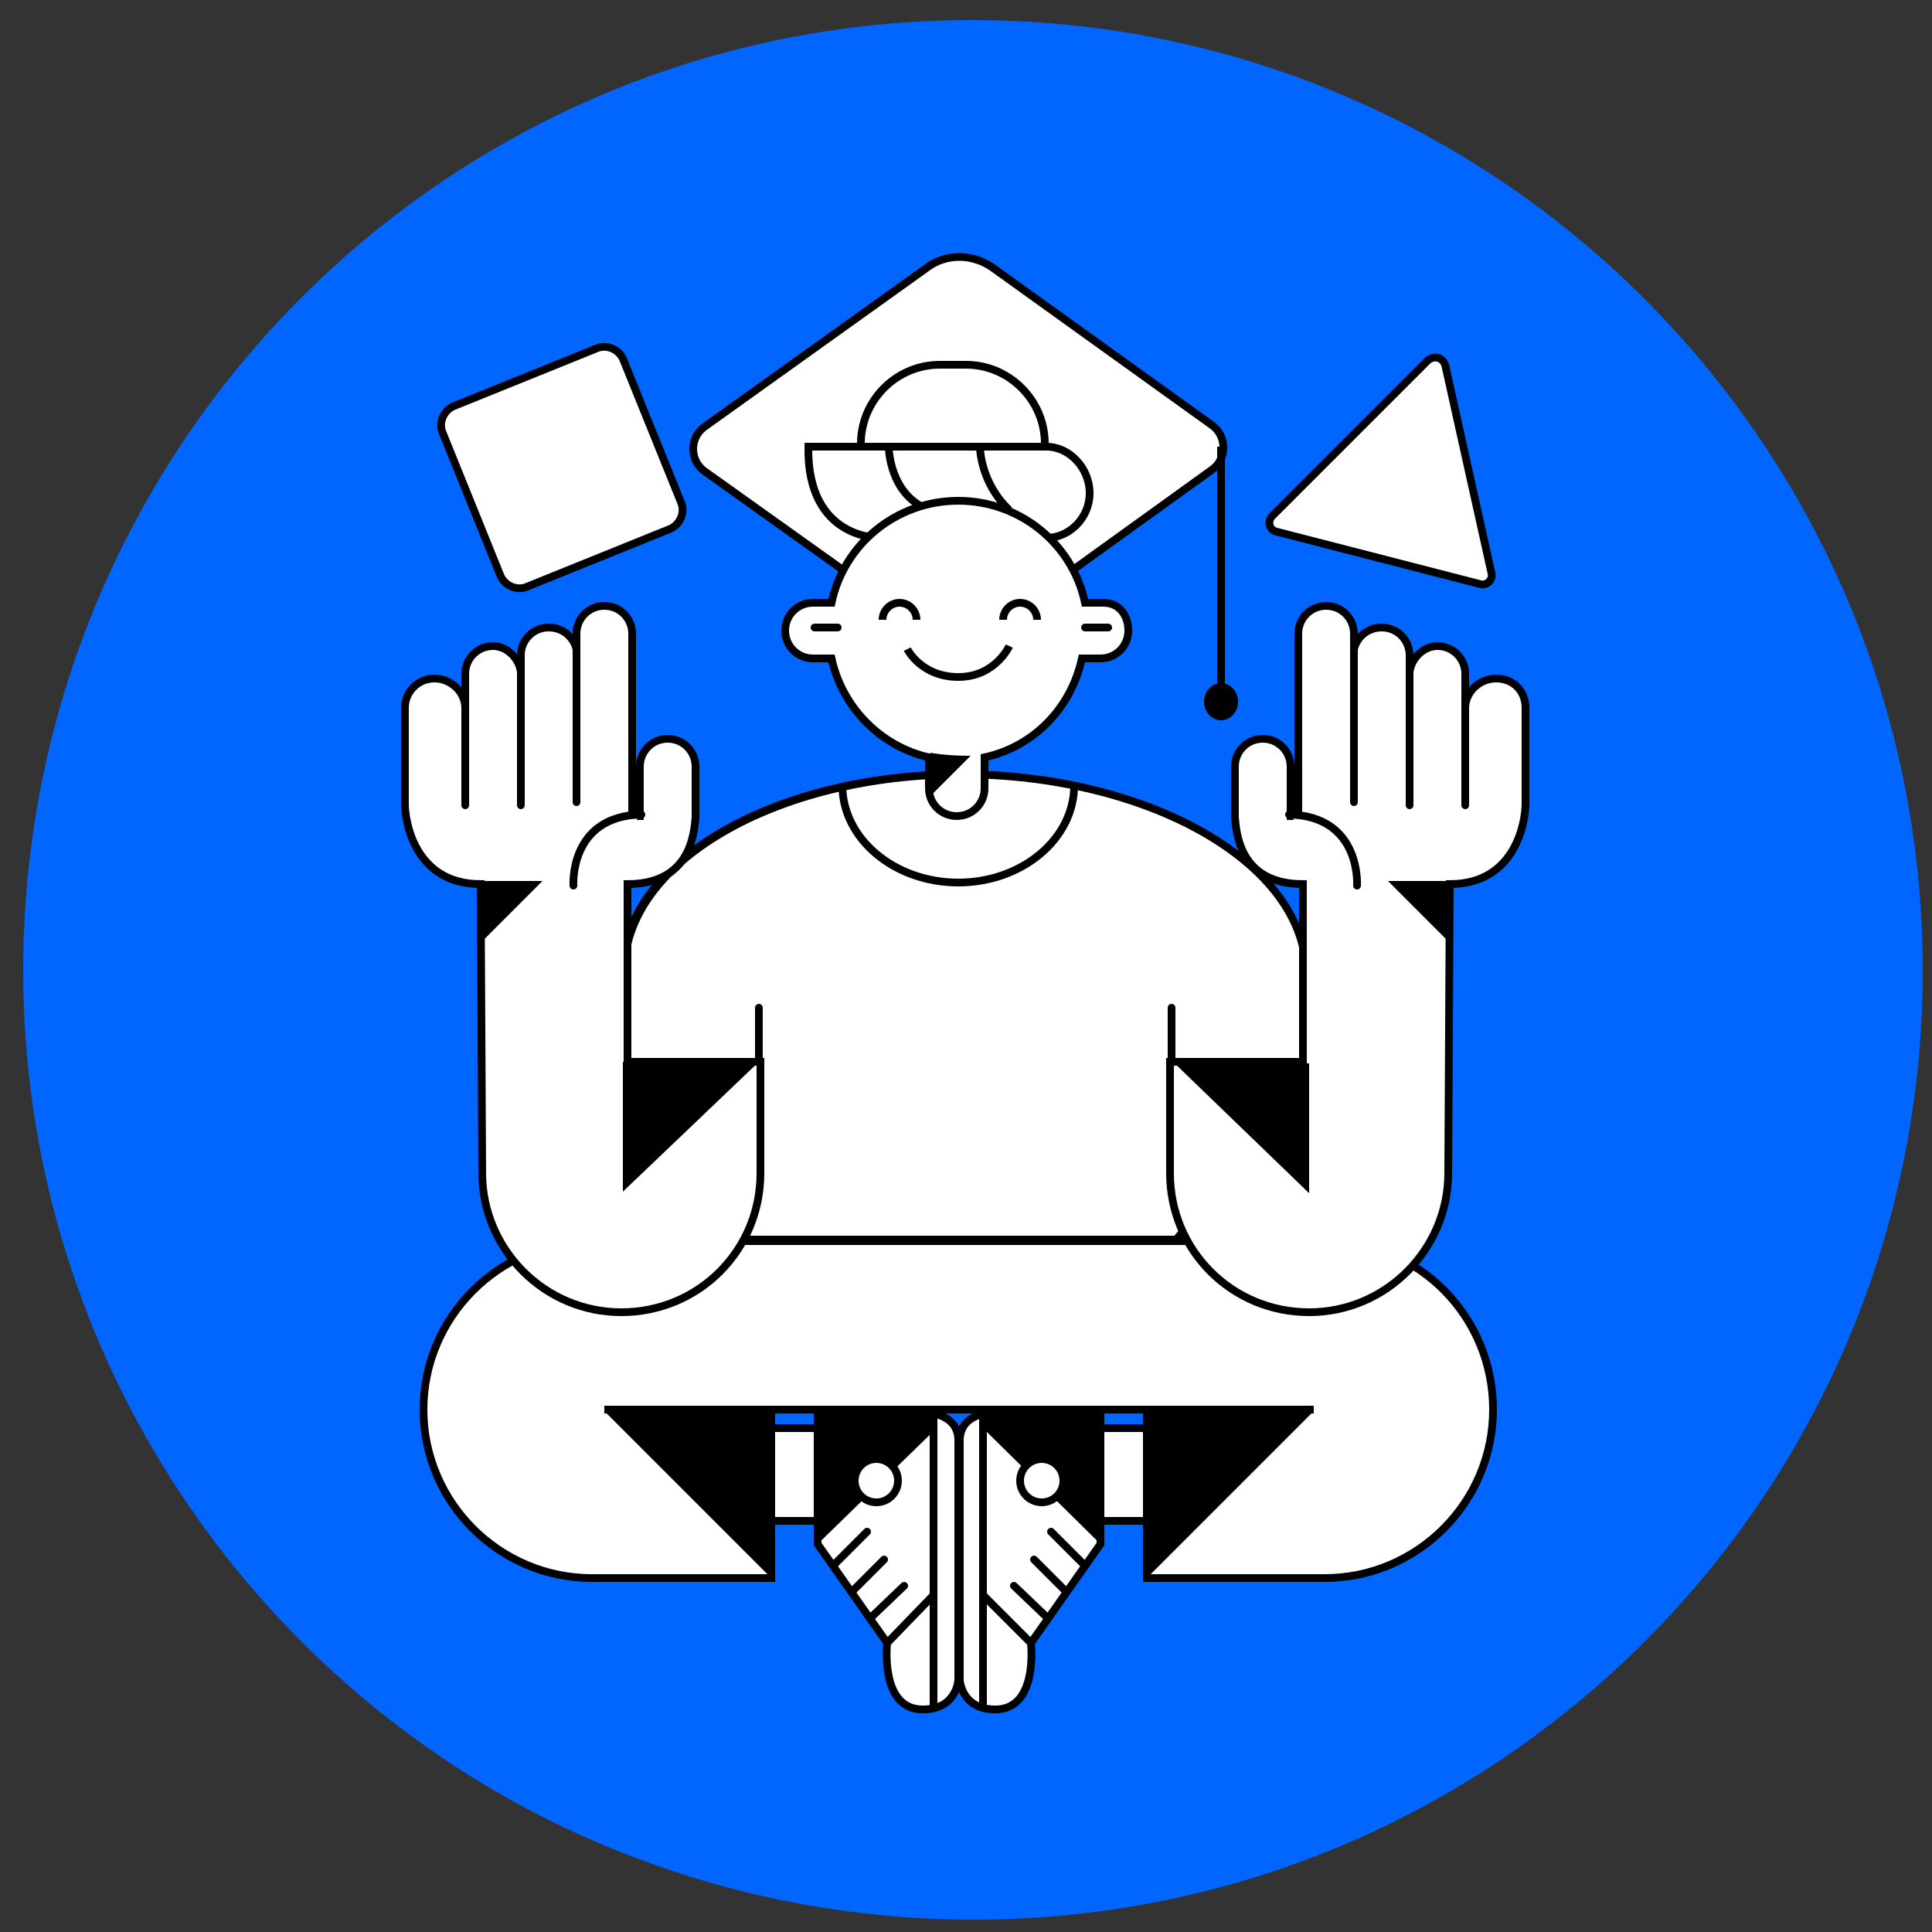 <?xml version="1.0" encoding="UTF-8"?> <svg xmlns="http://www.w3.org/2000/svg" width="125" height="125" viewBox="0 0 125 125" fill="none"><rect x="0" y="0" width="125" height="125" fill="#333333" stroke="none"/> <path d="M35.8 117.9C44 121.9 53.2 124.2 63 124.2C96.9 124.2 124.4 96.7 124.4 62.8C124.4 28.9 96.9 1.3 62.9 1.3C28.9 1.3 1.5 28.8 1.5 62.8C1.5 86.9 15.5 107.9 35.8 117.9Z" fill="#0066FF"></path> <path d="M38.7 22.5L29.3 26.3C28.7 26.6 28.4 27.3 28.6 27.9L32.4 37.3C32.7 37.9 33.4 38.2 34 38L43.4 34.2C44 33.9 44.3 33.2 44.1 32.6L40.3 23.2C40 22.6 39.3 22.3 38.7 22.5Z" fill="white" stroke="black" stroke-width="0.5" stroke-miterlimit="10" stroke-linecap="round"></path> <path d="M92.4 23.3L82.3 33.4C82 33.7 82.1 34.3 82.6 34.4L95.8 37.8C96.2 37.9 96.6 37.5 96.5 37.1L93.5 23.6C93.3 23.1 92.8 23 92.4 23.3Z" fill="white" stroke="black" stroke-width="0.5" stroke-miterlimit="10" stroke-linecap="round"></path> <path d="M45.6 27.6C44.6 28.3 44.6 29.8 45.6 30.5L59.9 40.7C61.2 41.6 62.9 41.6 64.1 40.7L78.4 30.4C79.4 29.7 79.4 28.2 78.4 27.5L64.2 17.3C62.9 16.4 61.2 16.4 60 17.3L45.6 27.6Z" fill="white" stroke="black" stroke-width="0.5" stroke-miterlimit="10" stroke-linecap="round"></path> <path d="M62.5 23.6H60.8C58 23.6 55.7 25.9 55.7 28.7V30.8C55.7 33.6 58 35.9 60.8 35.9H62.5C65.3 35.9 67.6 33.6 67.6 30.8V28.7C67.6 25.9 65.3 23.6 62.5 23.6Z" fill="white" stroke="black" stroke-width="0.5" stroke-miterlimit="10" stroke-linecap="round"></path> <path d="M67.7 28.9C67.6 28.9 52.3 28.9 52.3 28.9C52.2 35 57 34.8 57 34.8C57 34.8 67.4 34.8 67.7 34.8C69.2 34.8 70.5 33.5 70.5 31.9C70.5 30.3 69.2 28.9 67.7 28.9Z" fill="white" stroke="black" stroke-width="0.5" stroke-miterlimit="10"></path> <path d="M57.501 28.9C57.501 28.9 57.501 31.5 59.501 32.7L57.501 28.9Z" fill="white"></path> <path d="M57.501 28.9C57.501 28.9 57.501 31.5 59.501 32.7" stroke="black" stroke-width="0.5" stroke-miterlimit="10"></path> <path d="M63.4 28.9C63.4 28.9 63.4 31.2 65.3 33L63.4 28.9Z" fill="white"></path> <path d="M63.4 28.9C63.4 28.9 63.4 31.2 65.3 33" stroke="black" stroke-width="0.5" stroke-miterlimit="10"></path> <path d="M62.1 50.1C50.1 50.1 40.3 55.8 40.3 62.8C40.3 62.9 40.3 63.1 40.3 63.2L40.5 70.6L48 80.2H76L84.4 70V63.4C84.4 63.3 84.4 63.1 84.4 63C84.4 55.8 74.1 50.1 62.1 50.1Z" fill="white" stroke="black" stroke-width="0.5" stroke-miterlimit="10"></path> <path d="M62.2 50.1C50.2 50.1 40.4 55.8 40.4 62.8C40.4 62.9 40.4 63.1 40.4 63.2L40.6 70.6L48.1 80.2H76.1L84.5 70V63.4C84.5 63.3 84.5 63.1 84.5 63C84.5 55.8 74.2 50.1 62.2 50.1Z" fill="white" stroke="black" stroke-width="0.5" stroke-miterlimit="10"></path> <path d="M54.5 50.8C54.5 54.3 57.9 57.1 62 57.1C66.1 57.1 69.5 54.3 69.5 50.8" stroke="black" stroke-width="0.5" stroke-miterlimit="10"></path> <path d="M71.4 39H70.2C69.4 35.2 66 32.4 62 32.4C58 32.4 54.6 35.2 53.8 39H52.6C51.6 39 50.8 39.8 50.8 40.8C50.8 41.8 51.6 42.6 52.6 42.6H53.8C54.5 45.8 57 48.3 60.1 49V51C60.1 52 60.9 52.8 61.9 52.8C62.9 52.8 63.7 52 63.7 51V49C66.9 48.3 69.3 45.8 70 42.6H71.2C72.2 42.6 73 41.8 73 40.8C73 39.8 72.4 39 71.4 39Z" fill="white" stroke="black" stroke-width="0.5" stroke-miterlimit="10"></path> <path d="M71.7 40.6H70.2" stroke="black" stroke-width="0.5" stroke-miterlimit="10" stroke-linecap="round"></path> <path d="M52.7 40.6H54.2" stroke="black" stroke-width="0.5" stroke-miterlimit="10" stroke-linecap="round"></path> <path d="M59.3 40.1C59.3 39.5 58.8 39 58.2 39C57.6 39 57.1 39.5 57.1 40.1" fill="white"></path> <path d="M59.3 40.1C59.3 39.5 58.8 39 58.2 39C57.6 39 57.1 39.5 57.1 40.1" stroke="black" stroke-width="0.5" stroke-miterlimit="10"></path> <path d="M67.1 40.1C67.1 39.5 66.6 39 66 39C65.4 39 64.9 39.5 64.9 40.1" fill="white"></path> <path d="M67.1 40.1C67.1 39.5 66.6 39 66 39C65.4 39 64.9 39.5 64.9 40.1" stroke="black" stroke-width="0.5" stroke-miterlimit="10"></path> <path d="M58.7 42C58.7 42 59.6 43.8 62 43.8C64.4 43.8 65.3 41.8 65.3 41.8" stroke="black" stroke-width="0.5" stroke-miterlimit="10"></path> <path d="M59.7 110.6C56.9 110.6 57.4 106.3 57.4 106.3L52.9 99.9V91.4H59.9C59.9 91.4 62 91.4 62 93.2C62 95 62 108.7 62 108.7C62 108.7 61.9 110.6 59.7 110.6Z" fill="white" stroke="black" stroke-width="0.5" stroke-miterlimit="10"></path> <path d="M60.4 91.3V110.4" stroke="black" stroke-width="0.5" stroke-miterlimit="10"></path> <path d="M60.6 92.4L52.9 99.9V91.3H60.5L60.6 92.4Z" fill="black"></path> <path d="M56.7 97.2C57.474 97.2 58.1 96.573 58.1 95.8C58.1 95.027 57.474 94.4 56.7 94.4C55.927 94.4 55.3 95.027 55.3 95.8C55.3 96.573 55.927 97.2 56.7 97.2Z" fill="white" stroke="black" stroke-width="0.5" stroke-miterlimit="10"></path> <path d="M57.4 106.3L60.4 103.2" stroke="black" stroke-width="0.5" stroke-miterlimit="10"></path> <path d="M53.9 101.3L56.1 99.1" stroke="black" stroke-width="0.5" stroke-miterlimit="10" stroke-linecap="round"></path> <path d="M55.1 103L57.2 100.9" stroke="black" stroke-width="0.5" stroke-miterlimit="10" stroke-linecap="round"></path> <path d="M56.3 104.7L58.5 102.6" stroke="black" stroke-width="0.5" stroke-miterlimit="10" stroke-linecap="round"></path> <path d="M64.4 110.6C67.2 110.6 66.7 106.3 66.7 106.3L71.2 99.9V91.4H64.2C64.2 91.4 62.1 91.4 62.1 93.2C62.1 95 62.1 108.7 62.1 108.7C62.1 108.7 62.2 110.6 64.4 110.6Z" fill="white" stroke="black" stroke-width="0.5" stroke-miterlimit="10"></path> <path d="M63.6 91.3V110.4" stroke="black" stroke-width="0.5" stroke-miterlimit="10"></path> <path d="M66.7 106.3L63.6 103.2" stroke="black" stroke-width="0.5" stroke-miterlimit="10"></path> <path d="M70.2 101.3L68 99.1" stroke="black" stroke-width="0.5" stroke-miterlimit="10" stroke-linecap="round"></path> <path d="M69 103L66.9 100.9" stroke="black" stroke-width="0.5" stroke-miterlimit="10" stroke-linecap="round"></path> <path d="M67.8 104.7L65.6 102.6" stroke="black" stroke-width="0.5" stroke-miterlimit="10" stroke-linecap="round"></path> <path d="M52.9 92.4H49.9V98.4H52.9V92.4Z" fill="white" stroke="black" stroke-width="0.5" stroke-miterlimit="10"></path> <path d="M85.8 80.3H38.3C32.3 80.3 27.4 85.2 27.4 91.2C27.4 97.2 32.3 102.1 38.3 102.1C44.3 102.1 49.2 97.2 49.2 91.2H74.8C74.8 97.2 79.7 102.1 85.7 102.1C91.7 102.1 96.6 97.2 96.6 91.2C96.6 85.2 91.8 80.3 85.8 80.3Z" fill="white" stroke="black" stroke-width="0.5" stroke-miterlimit="10"></path> <path d="M85.8 102.1H74.2V91.2H85" fill="white"></path> <path d="M85.8 102.1H74.2V91.2H85" stroke="black" stroke-width="0.5" stroke-miterlimit="10"></path> <path d="M74.2 92.4H71.2V98.4H74.2V92.4Z" fill="white" stroke="black" stroke-width="0.5" stroke-miterlimit="10"></path> <path d="M38.3 102.1H49.9V91.2H39.1" fill="white"></path> <path d="M38.3 102.1H49.9V91.2H39.1" stroke="black" stroke-width="0.5" stroke-miterlimit="10"></path> <path d="M63.6 92.4L71.2 99.9V91.3H63.6V92.4Z" fill="black"></path> <path d="M67.4 97.2C68.173 97.2 68.8 96.573 68.8 95.8C68.8 95.027 68.173 94.4 67.4 94.4C66.627 94.4 66 95.027 66 95.8C66 96.573 66.627 97.2 67.4 97.2Z" fill="white" stroke="black" stroke-width="0.5" stroke-miterlimit="10"></path> <path d="M79 46.6C79.608 46.6 80.1 46.063 80.1 45.4C80.1 44.737 79.608 44.2 79 44.2C78.393 44.2 77.9 44.737 77.9 45.4C77.9 46.063 78.393 46.6 79 46.6Z" fill="black"></path> <path d="M79 44.3V28.9" stroke="black" stroke-width="0.5" stroke-miterlimit="10"></path> <path d="M40.6 68.7V57.2C44.7 57.2 44.9 53.9 45 52.9V49.6C45 48.6 44.2 47.8 43.2 47.8C42.2 47.8 41.4 48.6 41.4 49.6V52.8C41.2 52.8 41.1 52.8 40.9 52.8V41C40.9 40 40.1 39.2 39.1 39.2C38.1 39.2 37.3 40 37.3 41V42C37.1 41.2 36.4 40.6 35.5 40.6C34.5 40.6 33.7 41.4 33.7 42.4V43.5C33.6 42.6 32.8 41.8 31.9 41.8C30.9 41.8 30.1 42.6 30.1 43.6V45.8C30.1 44.8 29.2 43.9 28.1 43.9C27.1 43.9 26.2 44.7 26.2 45.8V52C26.2 53.1 26.8 57.2 31.1 57.2L31.2 75.9C31.2 80.8 35.2 84.9 40.2 84.9C45.2 84.9 49.2 80.9 49.2 75.9V68.7H40.6Z" fill="white" stroke="black" stroke-width="0.5" stroke-miterlimit="10" stroke-linecap="round"></path> <path d="M33.7 43.5V52.1" stroke="black" stroke-width="0.5" stroke-miterlimit="10" stroke-linecap="round"></path> <path d="M30.1 45.7V52.1" stroke="black" stroke-width="0.5" stroke-miterlimit="10" stroke-linecap="round"></path> <path d="M37.3 41.8V51.9" stroke="black" stroke-width="0.5" stroke-miterlimit="10" stroke-linecap="round"></path> <path d="M41.5 52.7C36.8 52.8 37.1 57.3 37.1 57.3L41.5 52.7Z" fill="white"></path> <path d="M41.5 52.7C36.8 52.8 37.1 57.3 37.1 57.3" stroke="black" stroke-width="0.5" stroke-miterlimit="10" stroke-linecap="round"></path> <path d="M60.2 48.7C60.2 48.7 61.1 48.9 62.8 48.9C60.3 51.4 60.3 51.4 60.3 51.4L60.2 48.7Z" fill="black"></path> <path d="M40.3 68.7H49.1L40.3 77.1V57.2" fill="black"></path> <path d="M31.3 57H35.1L31.2 60.9" fill="black"></path> <path d="M49.9 102.1L39.1 91.3H49.9V102.1Z" fill="black"></path> <path d="M74.2 102.1L85 91.3H74.2V102.1Z" fill="black"></path> <path d="M49.1 68.7V65.2" stroke="black" stroke-width="0.5" stroke-miterlimit="10" stroke-linecap="round"></path> <path d="M84.3 68.7V57.2C80.2 57.2 80 53.9 79.9 52.9V49.6C79.9 48.6 80.7 47.8 81.7 47.8C82.7 47.8 83.5 48.6 83.5 49.6V52.8C83.7 52.8 83.8 52.8 84 52.8V41C84 40 84.8 39.2 85.8 39.2C86.8 39.2 87.6 40 87.6 41V42C87.8 41.2 88.5 40.6 89.4 40.6C90.4 40.6 91.2 41.4 91.2 42.4V43.5C91.3 42.6 92.1 41.8 93 41.8C94 41.8 94.8 42.6 94.8 43.6V45.8C94.8 44.8 95.7 43.9 96.8 43.9C97.9 43.9 98.7 44.7 98.7 45.8V52C98.7 53.1 98.1 57.2 93.8 57.2L93.7 75.9C93.7 80.8 89.7 84.9 84.7 84.9C79.7 84.9 75.7 80.9 75.7 75.9V68.7H84.3Z" fill="white" stroke="black" stroke-width="0.5" stroke-miterlimit="10" stroke-linecap="round"></path> <path d="M91.2 43.5V52.1" stroke="black" stroke-width="0.5" stroke-miterlimit="10" stroke-linecap="round"></path> <path d="M94.8 45.7V52.1" stroke="black" stroke-width="0.5" stroke-miterlimit="10" stroke-linecap="round"></path> <path d="M87.6 41.8V51.9" stroke="black" stroke-width="0.5" stroke-miterlimit="10" stroke-linecap="round"></path> <path d="M83.4 52.7C88.1 52.8 87.8 57.3 87.8 57.3L83.4 52.7Z" fill="white"></path> <path d="M83.4 52.7C88.1 52.8 87.8 57.3 87.8 57.3" stroke="black" stroke-width="0.5" stroke-miterlimit="10" stroke-linecap="round"></path> <path d="M84.7 68.8H76L84.7 77.2V57.3" fill="black"></path> <path d="M93.7 57H89.8L93.7 60.9" fill="black"></path> <path d="M75.8 68.7V65.2" stroke="black" stroke-width="0.5" stroke-miterlimit="10" stroke-linecap="round"></path> </svg> 